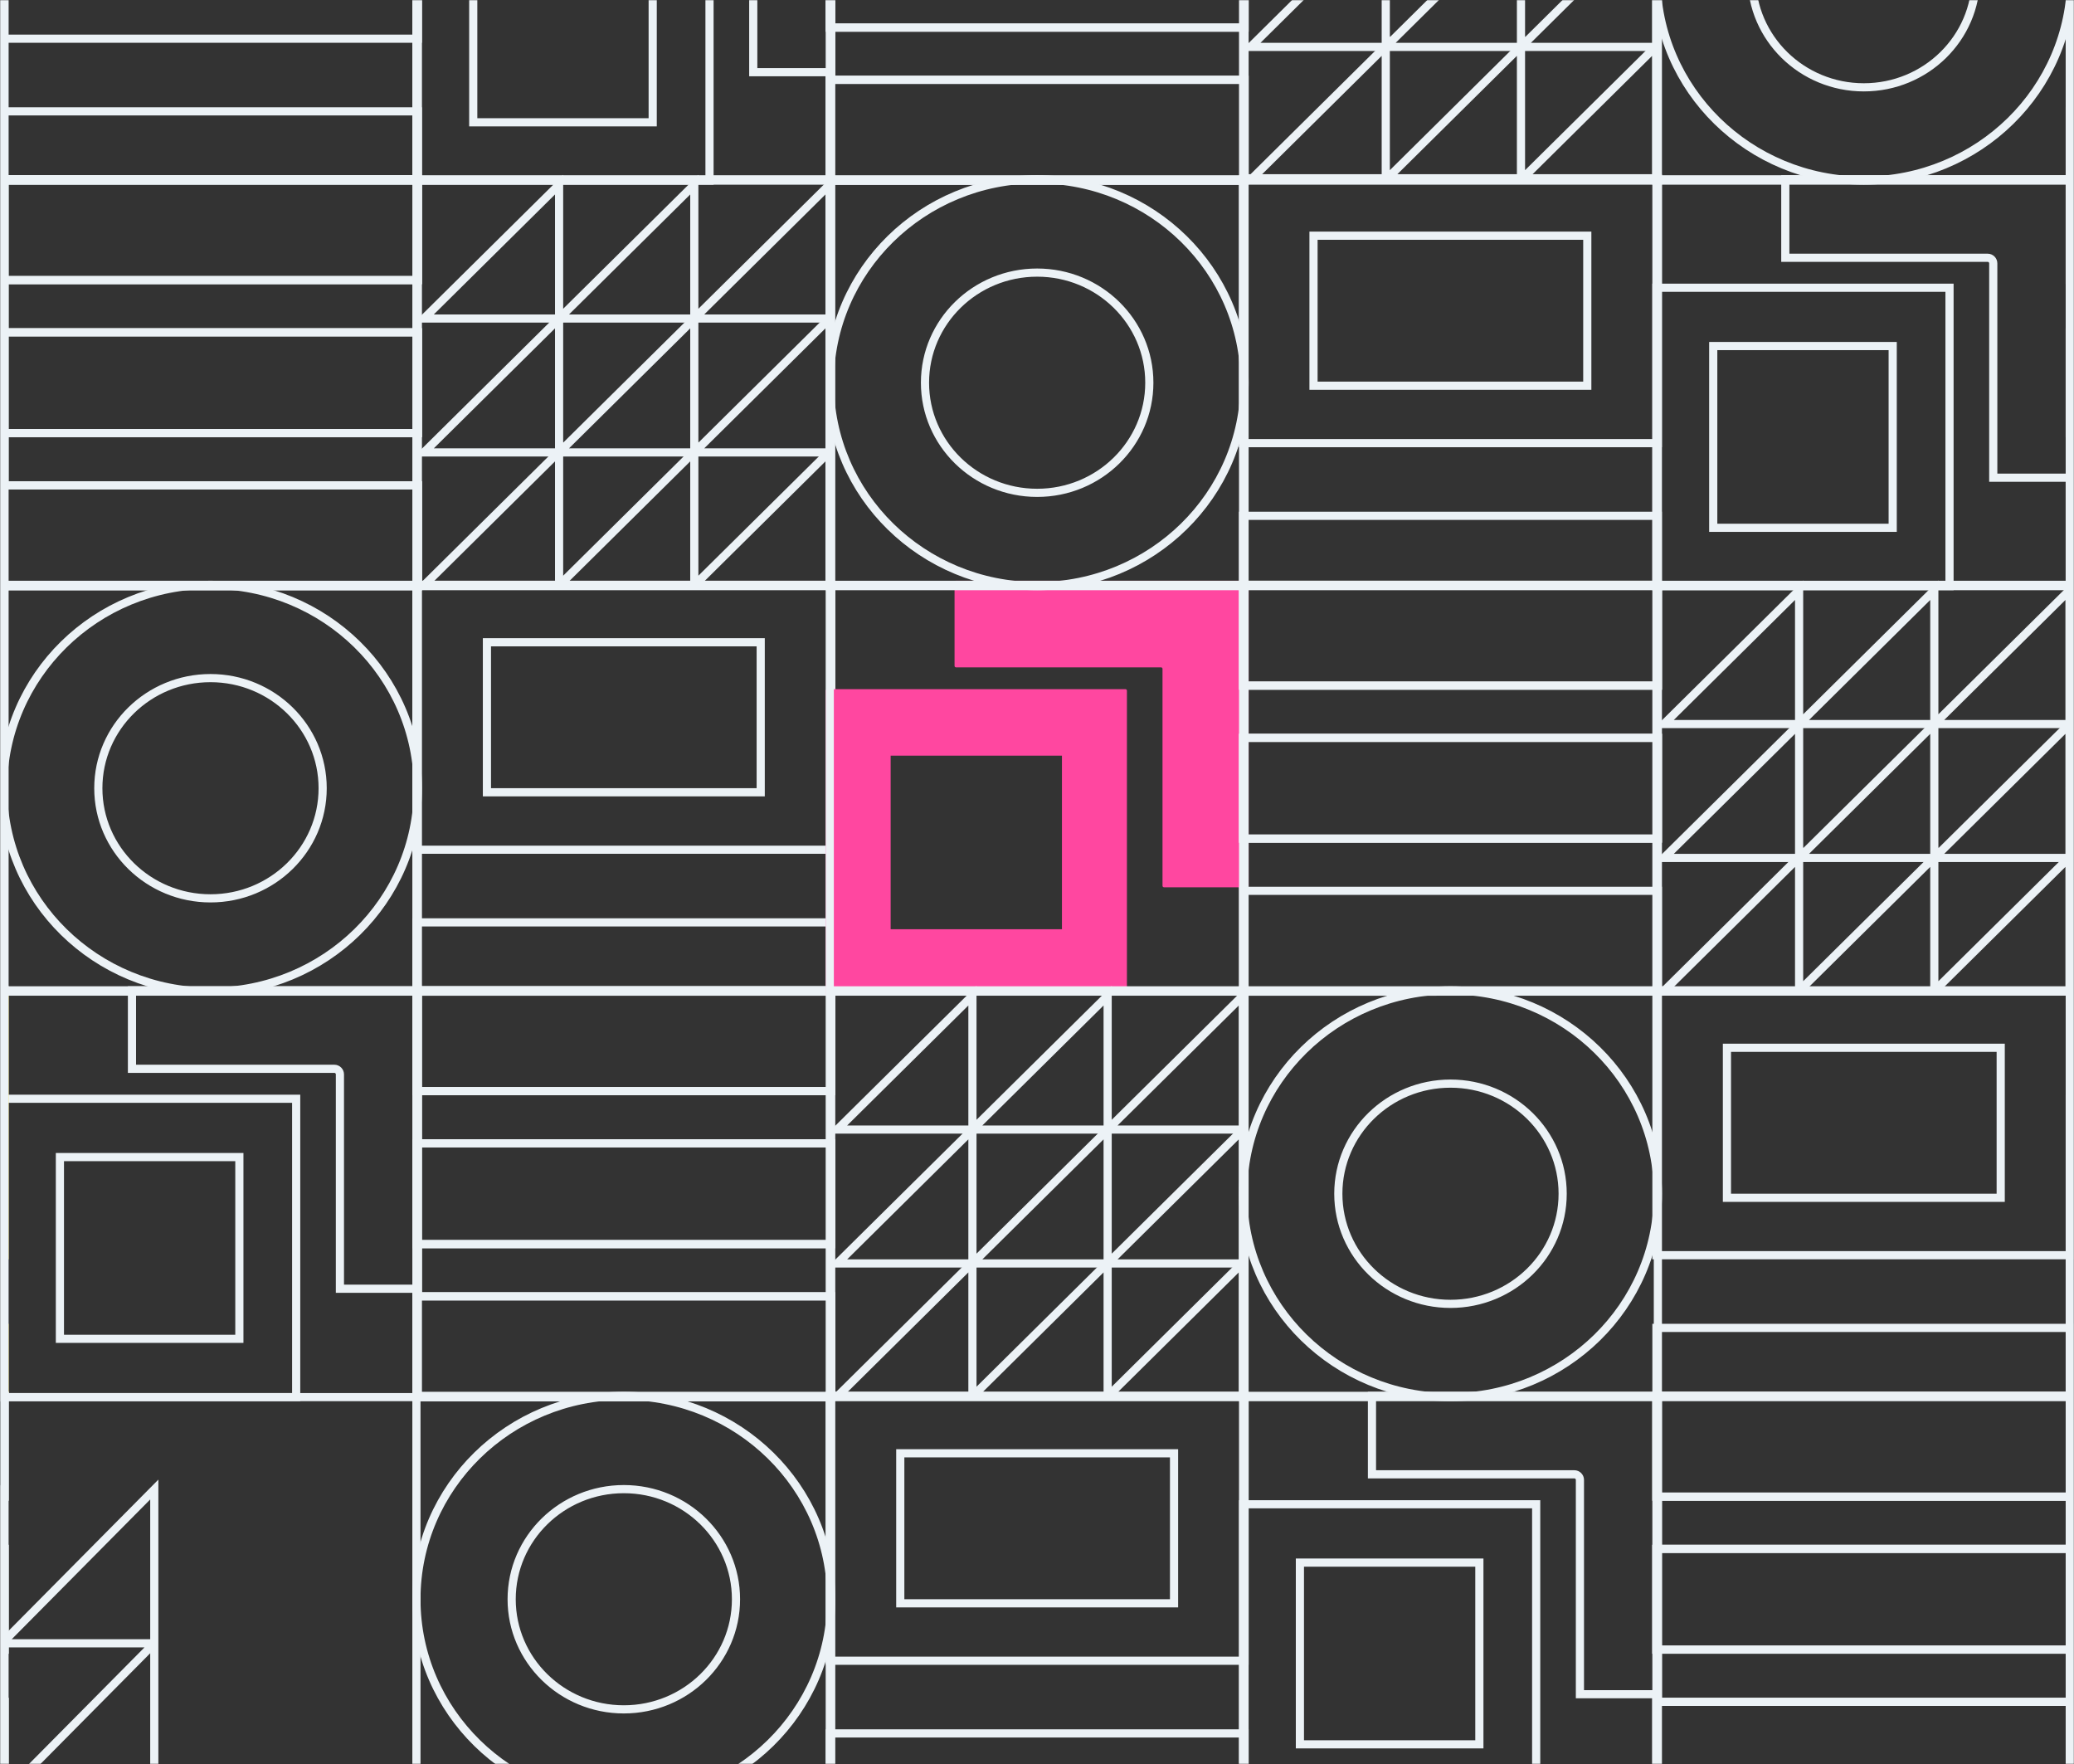 <svg xmlns="http://www.w3.org/2000/svg" width="1270" height="1080" fill="none"><rect width="100%" height="100%" fill="#333333" stroke="none"/><mask id="a" width="1270" height="1080" x="0" y="0" maskUnits="userSpaceOnUse" style="mask-type:alpha"><path fill="#C4C4C4" d="M0 0h1270v1080H0z"/></mask><g mask="url(#a)"><g stroke="#ECF2F6" stroke-width="5" clip-path="url(#b)"><path d="M94.476 1100.26v-94.14l-93.29 94.14h93.29ZM1.184 1100.26v-94.14l-93.29 94.14h93.29ZM94.478 1006.11v-94.146l-93.29 94.146h93.29ZM1.185 1006.11v-94.146l-93.29 94.146h93.29Z"/></g><path stroke="#ECF2F6" stroke-width="5" d="M47.57-103.317h-2.5v91.843h167.64v-91.843H47.57ZM1.895-138.481h253.988V23.69H1.896V-138.48ZM1.896 110.566V68.179h253.988v42.387H1.896Z"/><path stroke="#ECF2F6" stroke-width="5" d="M1.895-138.481h253.988v249.048H1.895z"/><path stroke="#ECF2F6" stroke-width="5" d="M2.782 292.468V109.794h-175.074v48.029h123.92c1.917 0 3.42 1.564 3.42 3.431v131.214H2.782ZM144.071 708.414h2.5v111.279H36.684V708.414H144.07Zm37.289-35.698H1.894V855.39H181.36V672.716Z"/><path stroke="#ECF2F6" stroke-width="5" d="M255.884 789.017V606.343H80.81v48.028h123.92c1.917 0 3.42 1.565 3.42 3.432v131.214h47.734ZM-55.526-13.957c0-37.282-30.797-67.423-68.686-67.423-37.888 0-68.686 30.141-68.686 67.423 0 37.282 30.798 67.424 68.686 67.424 37.889 0 68.686-30.142 68.686-67.424Zm-195.68 0c0-68.727 56.812-124.524 126.994-124.524 70.183 0 126.994 55.797 126.994 124.524 0 68.728-56.811 124.524-126.994 124.524-70.182 0-126.994-55.796-126.994-124.524ZM1.752 525.271v-81.959l-82.797 81.959H1.752Z"/><path stroke="#ECF2F6" stroke-width="5" d="M1.752 606.728v-81.959l-82.797 81.959H1.752ZM1.752 443.302v-81.96l-82.797 81.96H1.752Z"/><path fill="#FFE03A" stroke="#FFE03A" stroke-width="5" d="M-205.532 641.507h-2.5v91.843h167.64v-91.843h-165.14Zm-45.674-35.164H2.782v162.172h-253.988V606.343ZM-251.206 855.391v-42.387H2.782v42.387h-253.988Z"/><path stroke="#ECF2F6" stroke-width="5" d="M-251.206-138.481H2.782v249.048h-253.988z"/><path stroke="#ECF2F6" stroke-width="5" d="M-251.207 109.794H2.781v249.048h-253.988z"/><path stroke="#ECF2F6" stroke-width="5" d="M-251.207 358.068H2.781v249.048h-253.988z"/><path stroke="#ECF2F6" stroke-width="5" d="M-251.207 606.343H2.781v249.048h-253.988zM197.577 482.592c0-37.283-30.798-67.424-68.686-67.424-37.889 0-68.686 30.141-68.686 67.424 0 37.282 30.797 67.423 68.686 67.423 37.888 0 68.686-30.141 68.686-67.423Zm-195.68 0c0-68.728 56.811-124.525 126.994-124.525 70.182 0 126.994 55.797 126.994 124.525 0 68.727-56.812 124.524-126.994 124.524-70.183 0-126.995-55.797-126.995-124.524ZM1.896 203.464h253.989v61.705H1.896v-61.705Z"/><path stroke="#ECF2F6" stroke-width="5" d="M1.896 265.169v-61.705h253.989v61.705H1.896ZM1.896 109.793h253.989v61.706H1.896v-61.706Z"/><path stroke="#ECF2F6" stroke-width="5" d="M1.896 171.499v-61.706h253.989v61.706H1.896ZM1.896 297.137h253.989v61.706H1.896v-61.706Z"/><path stroke="#ECF2F6" stroke-width="5" d="M1.896 358.843v-61.706h253.989v61.706H1.896Z"/><path stroke="#ECF2F6" stroke-width="5" d="M1.896 109.793h253.988v249.048H1.896z"/><path stroke="#ECF2F6" stroke-width="5" d="M1.896 358.067h253.988v249.048H1.896z"/><path stroke="#ECF2F6" stroke-width="5" d="M1.896 606.343h253.988v249.048H1.896zM450.678 979.141c0-37.282-30.798-67.424-68.686-67.424-37.889 0-68.686 30.142-68.686 67.424 0 37.279 30.797 67.419 68.686 67.419 37.888 0 68.686-30.14 68.686-67.419Zm-195.68 0c0-68.728 56.811-124.524 126.994-124.524 70.182 0 126.994 55.796 126.994 124.524 0 68.729-56.812 124.529-126.994 124.529-70.183 0-126.994-55.8-126.994-124.529Z"/><path stroke="#ECF2F6" stroke-width="5" d="M254.998 700.013h253.988v61.706H254.998v-61.706Z"/><path stroke="#ECF2F6" stroke-width="5" d="M254.998 761.719v-61.706h253.988v61.706H254.998ZM254.998 606.342h253.988v61.706H254.998v-61.706Z"/><path stroke="#ECF2F6" stroke-width="5" d="M254.998 668.048v-61.706h253.988v61.706H254.998ZM254.998 793.687h253.988v61.705H254.998v-61.705Z"/><path stroke="#ECF2F6" stroke-width="5" d="M254.998 855.392v-61.705h253.988v61.705H254.998Z"/><path stroke="#ECF2F6" stroke-width="5" d="M254.997 606.342h253.988V855.39H254.997z"/><path stroke="#ECF2F6" stroke-width="5" d="M254.997 854.617h253.988v249.048H254.997zM-251.207 948.287H2.781v61.703h-253.988v-61.703Z"/><path stroke="#ECF2F6" stroke-width="5" d="M-251.207 1009.99v-61.703H2.781v61.703h-253.988ZM-251.208 854.617H2.781v61.705h-253.989v-61.705Z"/><path stroke="#ECF2F6" stroke-width="5" d="M-251.208 916.322v-61.705H2.781v61.705h-253.989ZM-251.208 1041.96H2.781v61.71h-253.989v-61.71Z"/><path stroke="#ECF2F6" stroke-width="5" d="M-251.208 1103.67v-61.71H2.781v61.71h-253.989Z"/><path stroke="#ECF2F6" stroke-width="5" d="M-251.208 854.617H2.78v249.048h-253.988zM397.174-36.408h2.5V74.87H289.787V-36.408h107.387Zm37.289-35.698H254.998v182.674h179.465V-72.106Z"/><path stroke="#ECF2F6" stroke-width="5" d="M508.987 44.193V-138.48H333.913v48.029h123.92c1.917 0 3.42 1.564 3.42 3.431V44.193h47.734ZM507.954 276.996v-81.96l-82.797 81.96h82.797ZM425.155 276.996v-81.96l-82.798 81.96h82.798Z"/><path stroke="#ECF2F6" stroke-width="5" d="M342.359 276.997v-81.959l-82.798 81.959h82.798ZM507.954 358.452v-81.96l-82.798 81.96h82.798ZM425.155 358.452v-81.96l-82.798 81.96h82.798Z"/><path stroke="#ECF2F6" stroke-width="5" d="M342.359 358.454v-81.96l-82.798 81.96h82.798ZM507.954 195.026v-81.959l-82.798 81.959h82.798ZM425.155 195.026v-81.959l-82.798 81.959h82.798Z"/><path stroke="#ECF2F6" stroke-width="5" d="M342.359 195.026v-81.959l-82.798 81.959h82.798ZM300.672 393.232h-2.5v91.843h167.641v-91.843H300.672Zm-45.673-35.165h253.988v162.172H254.999V358.067ZM254.999 607.117v-42.388h253.988v42.388H254.999ZM254.999-138.481h253.988v249.048H254.999z"/><path stroke="#ECF2F6" stroke-width="5" d="M254.999 109.793h253.988v249.048H254.999z"/><path stroke="#ECF2F6" stroke-width="5" d="M254.999 358.067h253.988v249.048H254.999z"/><path fill="#FF47A0" fill-rule="evenodd" d="M650.276 462.64v106.278H545.389V462.64h104.887Zm38.864-40.698c.511 0 .925.424.925.946v185.781a.936.936 0 0 1-.925.947H506.525a.937.937 0 0 1-.926-.947V422.888c0-.522.415-.946.926-.946H689.14Z" clip-rule="evenodd"/><path fill="#FF47A0" d="M764.589 356.499a.926.926 0 0 0-.921-.932H585.436a.927.927 0 0 0-.921.932v51.166c0 .514.413.931.921.931h125.499c.508 0 .92.417.92.932V542.31c0 .514.412.931.921.931h50.892a.926.926 0 0 0 .921-.931V356.499Z"/><path stroke="#ECF2F6" stroke-width="5" d="M703.781 234.318c0-37.282-30.798-67.424-68.686-67.424-37.889 0-68.686 30.142-68.686 67.424 0 37.282 30.797 67.423 68.686 67.423 37.888 0 68.686-30.141 68.686-67.423Zm-195.68 0c0-68.728 56.811-124.525 126.994-124.525 70.182 0 126.994 55.797 126.994 124.525 0 68.727-56.812 124.524-126.994 124.524-70.183 0-126.994-55.797-126.994-124.524ZM761.06 773.544v-81.959l-82.797 81.959h82.797ZM678.26 773.544v-81.959l-82.798 81.959h82.798Z"/><path stroke="#ECF2F6" stroke-width="5" d="M595.464 773.547v-81.96l-82.798 81.96h82.798ZM761.06 855.002v-81.96l-82.797 81.96h82.797ZM678.259 855.002v-81.96l-82.798 81.96h82.798Z"/><path stroke="#ECF2F6" stroke-width="5" d="M595.463 855.004v-81.959l-82.798 81.959h82.798ZM761.06 691.575v-81.959l-82.797 81.959h82.797ZM678.26 691.575v-81.959l-82.798 81.959h82.798Z"/><path stroke="#ECF2F6" stroke-width="5" d="M595.464 691.575v-81.959l-82.798 81.959h82.798ZM553.776 889.782h-2.5v91.842h167.641v-91.842H553.776Zm-45.674-35.165H762.09v162.173H508.102V854.617ZM508.101 1103.67v-42.39h253.988v42.39H508.101ZM508.101-44.81h253.988v61.706H508.101V-44.81Z"/><path stroke="#ECF2F6" stroke-width="5" d="M508.101 16.896V-44.81h253.988v61.706H508.101ZM508.101 48.862h253.988v61.705H508.101V48.862Z"/><path stroke="#ECF2F6" stroke-width="5" d="M508.101 110.567V48.862h253.988v61.705H508.101Z"/><path stroke="#ECF2F6" stroke-width="5" d="M508.102-138.48H762.09v249.048H508.102z"/><path stroke="#ECF2F6" stroke-width="5" d="M508.101 109.793h253.988v249.048H508.101z"/><path stroke="#ECF2F6" stroke-width="5" d="M508.101 358.067h253.988v249.048H508.101z"/><path stroke="#ECF2F6" stroke-width="5" d="M508.101 606.342h253.988V855.39H508.101z"/><path stroke="#ECF2F6" stroke-width="5" d="M508.101 854.617h253.988v249.048H508.101zM1313.08-103.317h-2.5v91.843h167.64v-91.843h-165.14Zm-45.67-35.164h253.99V23.69h-253.99V-138.48ZM1267.41 110.566V68.179h253.98v42.387h-253.98Z"/><path stroke="#ECF2F6" stroke-width="5" d="M1267.41-138.481h253.988v249.048H1267.41zM1156.48 211.865h2.5v111.278h-109.89V211.865h107.39Zm37.29-35.698H1014.3v182.674h179.47V176.167Z"/><path stroke="#ECF2F6" stroke-width="5" d="M1268.29 292.468V109.793h-175.07v48.029h123.92c1.92 0 3.42 1.565 3.42 3.432v131.214h47.73Z"/><path stroke="#ECF2F6" stroke-width="5" d="M1209.98-13.957c0-37.282-30.79-67.424-68.68-67.424-37.89 0-68.69 30.142-68.69 67.424 0 37.282 30.8 67.423 68.69 67.423s68.68-30.141 68.68-67.423Zm-195.68 0c0-68.728 56.82-124.524 127-124.524s126.99 55.796 126.99 124.524c0 68.727-56.81 124.524-126.99 124.524-70.18 0-127-55.797-127-124.524ZM1267.26 525.271v-81.959l-82.8 81.959h82.8ZM1184.46 525.271v-81.959l-82.79 81.959h82.79ZM1101.67 525.273v-81.959l-82.8 81.959h82.8Z"/><path stroke="#ECF2F6" stroke-width="5" d="M1267.26 606.726v-81.959l-82.79 81.959h82.79ZM1184.46 606.726v-81.959l-82.79 81.959h82.79ZM1101.67 606.728v-81.96l-82.8 81.96h82.8ZM1267.26 443.301v-81.959l-82.8 81.959h82.8ZM1184.46 443.301v-81.959l-82.79 81.959h82.79ZM1101.67 443.301v-81.959l-82.8 81.959h82.8Z"/><path stroke="#ECF2F6" stroke-width="5" d="M1059.98 641.507h-2.5v91.842h167.64v-91.842h-165.14Zm-45.67-35.165h253.98v162.172h-253.98V606.342ZM806.822 144.303h-2.5v91.842h167.641v-91.842H806.822Zm-45.674-35.165h253.992V271.31H761.148V109.138ZM1014.31 855.39v-42.387h253.98v42.387h-253.98ZM761.148 358.185v-42.387h253.992v42.387H761.148Z"/><path stroke="#ECF2F6" stroke-width="5" d="M1014.3-138.481h253.988v249.048H1014.3z"/><path stroke="#ECF2F6" stroke-width="5" d="M1014.3 109.793h253.988v249.048H1014.3z"/><path stroke="#ECF2F6" stroke-width="5" d="M1014.3 358.067h253.988v249.048H1014.3zM1014.16 28.72v-81.96l-82.799 81.96h82.799ZM931.36 28.72v-81.96l-82.798 81.96h82.798ZM848.562 28.722v-81.96l-82.797 81.96h82.797Z"/><path stroke="#ECF2F6" stroke-width="5" d="M1014.16 110.177v-81.96l-82.799 81.96h82.799ZM931.36 110.177v-81.96l-82.798 81.96h82.798ZM848.562 110.179v-81.96l-82.797 81.96h82.797Z"/><path stroke="#ECF2F6" stroke-width="5" d="M761.201-138.481h253.988v249.048H761.201z"/><path stroke="#ECF2F6" stroke-width="5" d="M761.201 109.793h253.988v249.048H761.201zM903.378 956.689h2.5v111.281H795.991V956.689h107.387Zm37.289-35.698H761.202v182.679h179.465V920.991Z"/><path stroke="#ECF2F6" stroke-width="5" d="M1015.19 1037.29V854.617H840.117v48.028h123.919c1.918 0 3.421 1.565 3.421 3.432v131.213h47.733Z"/><path stroke="#ECF2F6" stroke-width="5" d="M956.883 730.867c0-37.283-30.798-67.424-68.686-67.424-37.889 0-68.686 30.141-68.686 67.424 0 37.282 30.797 67.423 68.686 67.423 37.888 0 68.686-30.141 68.686-67.423Zm-195.68 0c0-68.728 56.811-124.525 126.994-124.525 70.182 0 126.993 55.797 126.993 124.525 0 68.727-56.811 124.524-126.993 124.524-70.183 0-126.994-55.797-126.994-124.524ZM761.203 451.739h253.987v61.705H761.203v-61.705Z"/><path stroke="#ECF2F6" stroke-width="5" d="M761.203 513.444v-61.705h253.987v61.705H761.203ZM761.203 358.067h253.987v61.706H761.203v-61.706Z"/><path stroke="#ECF2F6" stroke-width="5" d="M761.203 419.773v-61.706h253.987v61.706H761.203ZM761.203 545.412h253.987v61.705H761.203v-61.705Z"/><path stroke="#ECF2F6" stroke-width="5" d="M761.204 358.067h253.988v249.048H761.204z"/><path stroke="#ECF2F6" stroke-width="5" d="M761.203 606.342h253.988V855.39H761.203z"/><path stroke="#ECF2F6" stroke-width="5" d="M761.203 854.617h253.988v249.048H761.203zM1409.58 708.413h2.5v111.278H1302.2V708.413h107.38Zm37.29-35.698h-179.46v182.674h179.46V672.715ZM1463.09 482.59c0-37.282-30.8-67.423-68.69-67.423s-68.68 30.141-68.68 67.423c0 37.282 30.79 67.424 68.68 67.424 37.89 0 68.69-30.142 68.69-67.424Zm-195.68 0c0-68.728 56.81-124.524 126.99-124.524 70.18 0 127 55.796 127 124.524 0 68.728-56.82 124.524-127 124.524s-126.99-55.796-126.99-124.524ZM1267.41 203.462h253.99v61.706h-253.99v-61.706Z"/><path stroke="#ECF2F6" stroke-width="5" d="M1267.41 265.168v-61.706h253.99v61.706h-253.99ZM1267.41 109.792h253.99v61.705h-253.99v-61.705Z"/><path stroke="#ECF2F6" stroke-width="5" d="M1267.41 171.497v-61.705h253.99v61.705h-253.99ZM1267.41 297.136h253.99v61.705h-253.99v-61.705Z"/><path stroke="#ECF2F6" stroke-width="5" d="M1267.41 358.841v-61.705h253.99v61.705h-253.99Z"/><path stroke="#ECF2F6" stroke-width="5" d="M1267.41 109.792h253.988V358.84H1267.41z"/><path stroke="#ECF2F6" stroke-width="5" d="M1267.41 358.066h253.988v249.048H1267.41z"/><path stroke="#ECF2F6" stroke-width="5" d="M1267.41 606.341h253.988v249.048H1267.41zM1014.3 948.287h253.99v61.703H1014.3v-61.703Z"/><path stroke="#ECF2F6" stroke-width="5" d="M1014.3 1009.99v-61.703h253.99v61.703H1014.3ZM1014.31 854.617h253.98v61.705h-253.98v-61.705Z"/><path stroke="#ECF2F6" stroke-width="5" d="M1014.31 916.322v-61.705h253.98v61.705h-253.98ZM1014.3 1041.96h253.99v61.71H1014.3v-61.71Z"/><path stroke="#ECF2F6" stroke-width="5" d="M1014.3 1103.67v-61.71h253.99v61.71H1014.3Z"/><path stroke="#ECF2F6" stroke-width="5" d="M1014.3 854.617h253.988v249.048H1014.3zM1354.77 1021.82v-81.959l-82.8 81.959h82.8Z"/><path stroke="#ECF2F6" stroke-width="5" d="M1354.77 1103.28v-81.96l-82.8 81.96h82.8ZM1354.77 939.85v-81.96l-82.8 81.96h82.8Z"/><path stroke="#ECF2F6" stroke-width="5" d="M1267.41 854.617h253.988v249.048H1267.41z"/></g><defs><clipPath id="b"><path fill="#fff" d="M-759.91-140.98h2260.26v1247.15H-759.91z"/></clipPath></defs></svg>